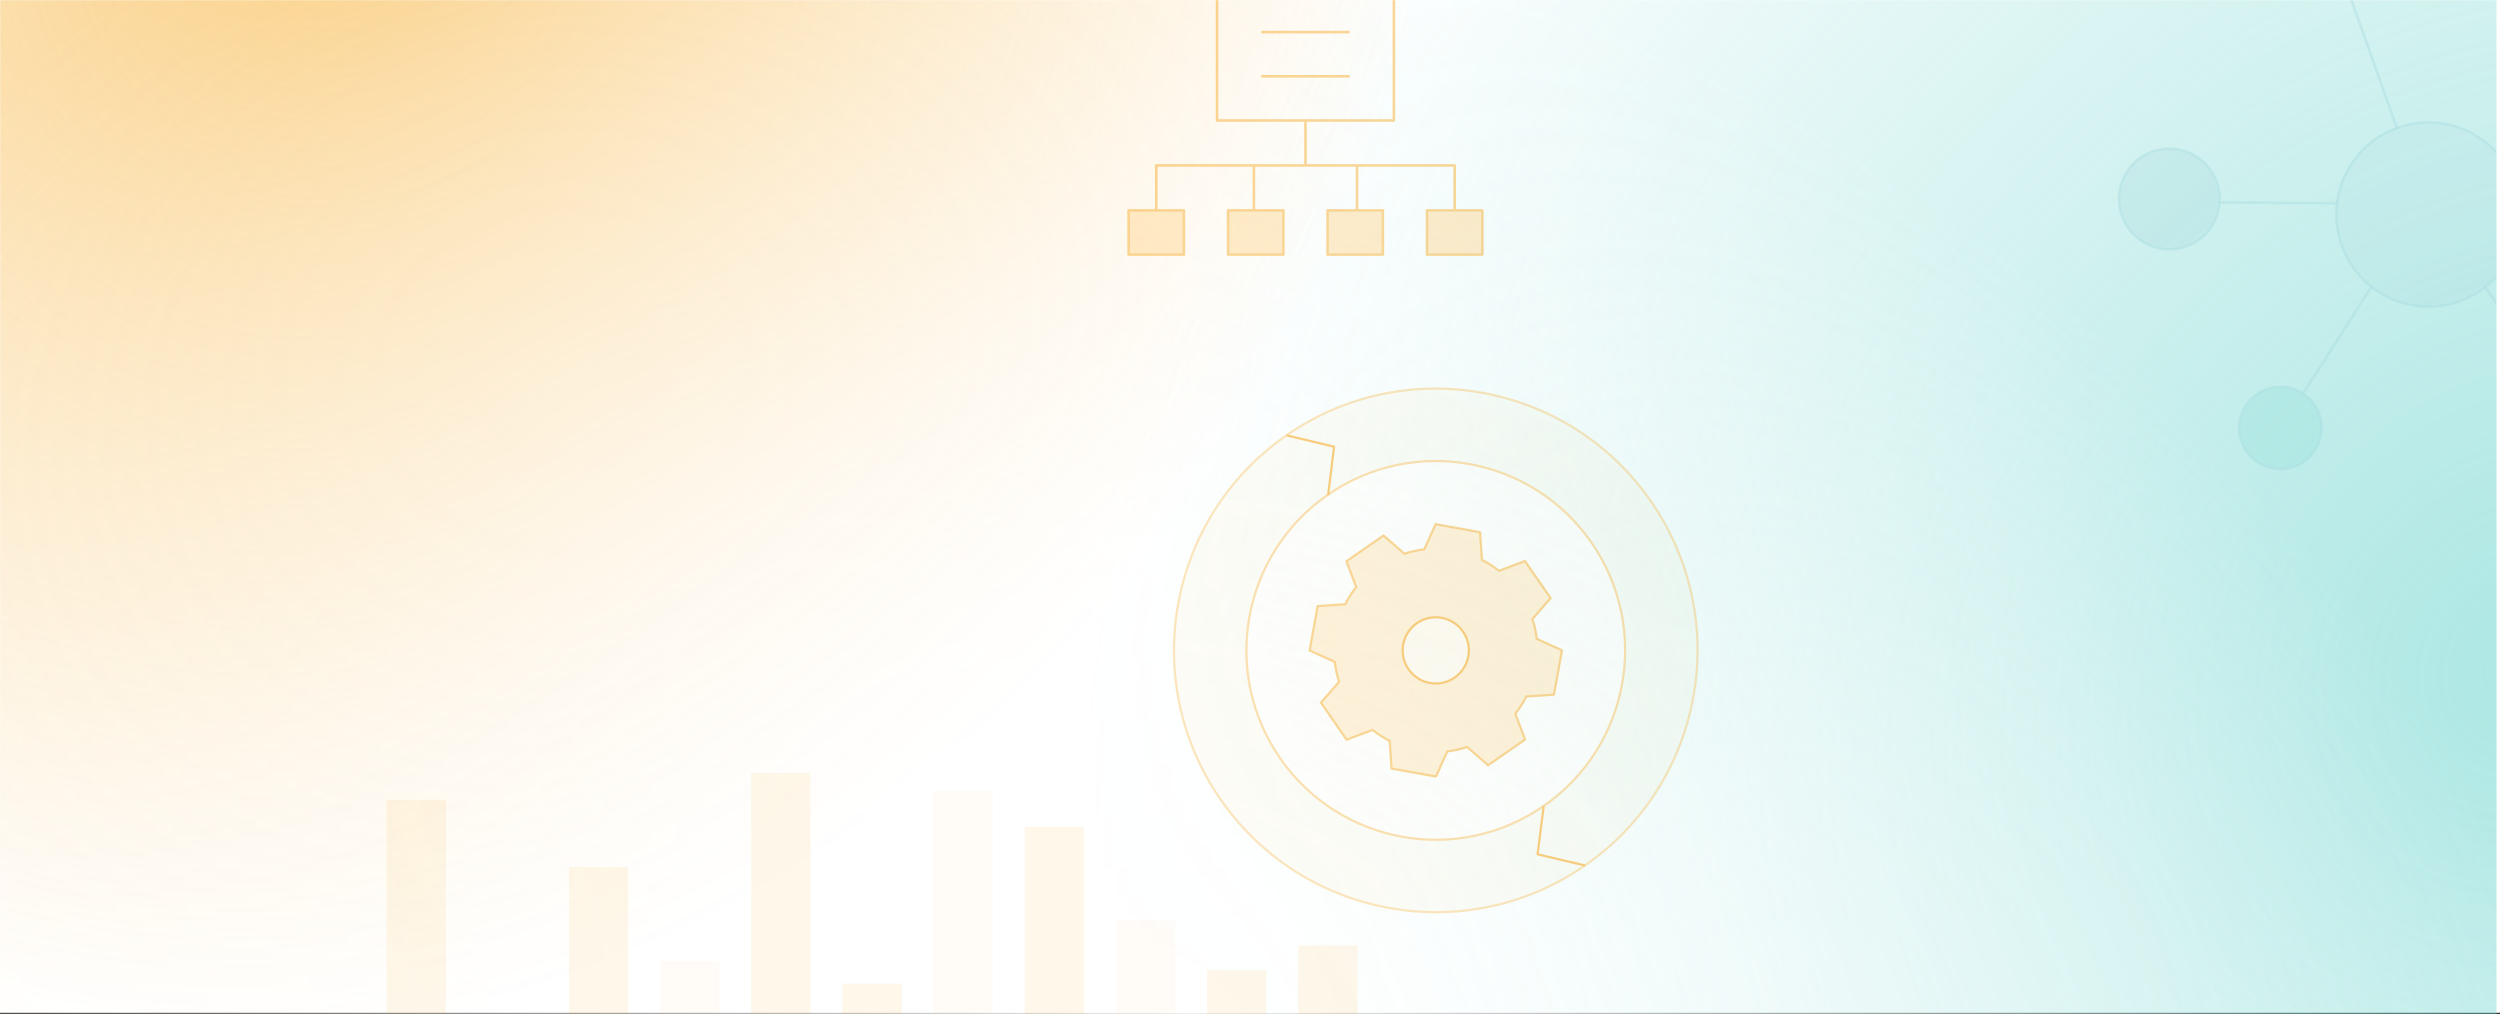 <svg xmlns="http://www.w3.org/2000/svg" width="1442" height="585" fill="none"><rect width="100%" height="100%" fill="#333333" stroke="none"/><path fill="#fff" d="M0 584.17h1442V0H0z"/><mask id="a" width="1440" height="585" x="0" y="0" maskUnits="userSpaceOnUse" style="mask-type:alpha"><path fill="#fff" d="M1440 585H0V0h1440z"/></mask><g mask="url(#a)"><ellipse cx="1049.16" cy="1057.7" fill="url(#b)" fill-opacity=".5" rx="1049.16" ry="1057.7" transform="matrix(.953 -.303 -.167 -.986 -620.77 1280.1)"/><ellipse cx="1425.68" cy="1350.12" fill="url(#c)" fill-opacity=".5" rx="1425.68" ry="1350.12" transform="matrix(.916 -.402 -.27 -.963 520.82 2246)"/><ellipse cx="675.084" cy="796.15" fill="url(#d)" rx="675.084" ry="796.15" transform="matrix(.027 -.977 -1.046 -.25 1499.39 1444)"/><g opacity=".7" style="mix-blend-mode:multiply"><path stroke="#A7DADF" stroke-linecap="round" stroke-linejoin="round" stroke-opacity=".6" stroke-width="1.5" d="m1433.48 165.532 39.15 57.177M1328.41 226.961l39.33-61.378M1347.22-25.548l35.3 99.364M1280.47 116.737l67.54.517"/><path fill="#A7DADF" fill-opacity=".2" stroke="#A7DADF" stroke-linecap="round" stroke-linejoin="round" stroke-opacity=".6" stroke-width="1.5" d="M1446.63 150.474c-14.76 25.326-47.28 33.883-72.62 19.112s-33.91-47.285-19.15-72.61c14.77-25.326 47.28-33.883 72.62-19.111 25.34 14.771 33.92 47.284 19.15 72.609"/><path fill="#A7DADF" fill-opacity=".4" stroke="#A7DADF" stroke-linecap="round" stroke-linejoin="round" stroke-opacity=".6" stroke-width="1.5" d="M1276.4 129.406c-8.08 13.857-25.88 18.541-39.74 10.458-13.87-8.082-18.54-25.87-10.47-39.726 8.08-13.857 25.86-18.535 39.72-10.453 13.87 8.082 18.57 25.864 10.49 39.721"/><path fill="#5ACFC8" fill-opacity=".2" stroke="#A7DADF" stroke-linecap="round" stroke-linejoin="round" stroke-opacity=".6" stroke-width="1.5" d="M1335.87 258.823c-6.61 11.34-21.17 15.171-32.51 8.557-11.35-6.614-15.19-21.172-8.58-32.512s21.17-15.172 32.52-8.558 15.18 21.173 8.57 32.513"/><g opacity=".12" style="mix-blend-mode:plus-darker"><path fill="#F59C00" d="M748.801 545.354h34.195v40.045h-34.195zM696.223 559.548h34.195v25.851h-34.195z"/><path fill="#FFCB71" fill-opacity=".6" d="M643.64 531.101h34.196V585.4H643.64z"/><path fill="#F59C00" d="M591.058 476.863h34.196V585.4h-34.196z"/><path fill="#FFCB71" fill-opacity=".6" d="M538.476 456.145h34.196v129.254h-34.196z"/><path fill="#F59C00" d="M485.898 567.34h34.196v18.12h-34.196zM433.316 445.817h34.196V585.4h-34.196z"/><path fill="#FFCB71" fill-opacity=".6" d="M380.734 554.416h34.196v31.045h-34.196z"/><path fill="#F59C00" d="M328.152 500.116h34.196v85.283h-34.196zM222.996 461.34h34.195V585.4h-34.195z"/></g></g><g stroke="#F59C00" stroke-linejoin="round" stroke-width="1.5" opacity=".4" style="mix-blend-mode:multiply"><path fill="#FFCB71" fill-opacity=".9" d="M797.634 121.349h-31.88v25.503h31.88zM708.379 146.852h31.88v-25.503h-31.88zM682.88 121.349H651v25.503h31.88zM823.121 146.852h31.88v-25.503h-31.88z"/><path d="M839.059 121.35V95.434H666.934v25.916M723.254 121.35V95.434M782.746 121.35V95.434M753.008 95.433V69.506M804.01 69.506H701.996V-58h76.511c14.079 0 25.503 11.414 25.503 25.503V69.506ZM727.496 18.498h51.006M727.496 44h51.006"/></g><g stroke="#F59C00" stroke-linejoin="round" stroke-width="1.3" opacity=".5" style="mix-blend-mode:multiply"><path fill="#F59C00" fill-opacity=".06" stroke-opacity=".5" d="M914.244 499.209c68.513-47.546 85.512-141.637 37.965-210.151-47.546-68.513-141.64-85.51-210.151-37.965-68.511 47.544-85.512 141.637-37.965 210.151 47.546 68.513 141.637 85.511 210.151 37.965Z"/><path fill="#fff" d="M890.42 464.88c49.549-34.385 61.845-102.45 27.46-151.998-34.385-49.549-102.45-61.845-151.998-27.46-49.549 34.385-61.845 102.45-27.46 151.999s102.45 61.844 151.998 27.459Z" opacity=".6"/><path d="m742.059 251.093 27.443 6.572-3.446 28.008M914.24 499.211l-27.361-6.454 3.538-27.875"/><path fill="#FFCB71" fill-opacity=".5" stroke-opacity=".8" d="m761.901 405.272 10.516-12.023a58 58 0 0 1-2.482-11.458l-14.557-6.571 4.63-25.629 15.936-1.062a58 58 0 0 1 6.334-9.865l-5.645-14.942 21.389-14.843 12.023 10.516a58 58 0 0 1 11.457-2.482l6.571-14.557 25.629 4.63 1.062 15.936a58 58 0 0 1 9.865 6.334l14.943-5.645 14.851 21.401-10.516 12.023a58 58 0 0 1 2.482 11.457l14.567 6.585-4.64 25.615-15.936 1.062a58 58 0 0 1-6.334 9.865l5.644 14.942-21.388 14.844-12.023-10.517a58 58 0 0 1-11.458 2.483l-6.571 14.557-25.619-4.616-1.072-15.95a58 58 0 0 1-9.864-6.335l-14.943 5.645z"/><path fill="#fff" fill-opacity=".6" d="M839.037 390.832c8.659-6.009 10.806-17.907 4.799-26.563-6.008-8.657-17.917-10.821-26.574-4.814-8.657 6.008-10.821 17.917-4.803 26.588s17.907 10.807 26.578 4.789Z"/></g></g><defs><radialGradient id="b" cx="0" cy="0" r="1" gradientTransform="matrix(0 1057.7 -1049.16 0 1049.16 1057.7)" gradientUnits="userSpaceOnUse"><stop stop-color="#F59C00"/><stop offset=".625" stop-color="#F59C00" stop-opacity="0"/></radialGradient><radialGradient id="c" cx="0" cy="0" r="1" gradientTransform="matrix(0 1350.12 -1425.68 0 1425.68 1350.12)" gradientUnits="userSpaceOnUse"><stop stop-color="#5ACFC8"/><stop offset=".625" stop-color="#5ACFC8" stop-opacity="0"/></radialGradient><radialGradient id="d" cx="0" cy="0" r="1" gradientTransform="matrix(0 796.15 -675.084 0 675.084 796.15)" gradientUnits="userSpaceOnUse"><stop stop-color="#fff"/><stop offset="1" stop-color="#fff" stop-opacity="0"/></radialGradient></defs></svg>